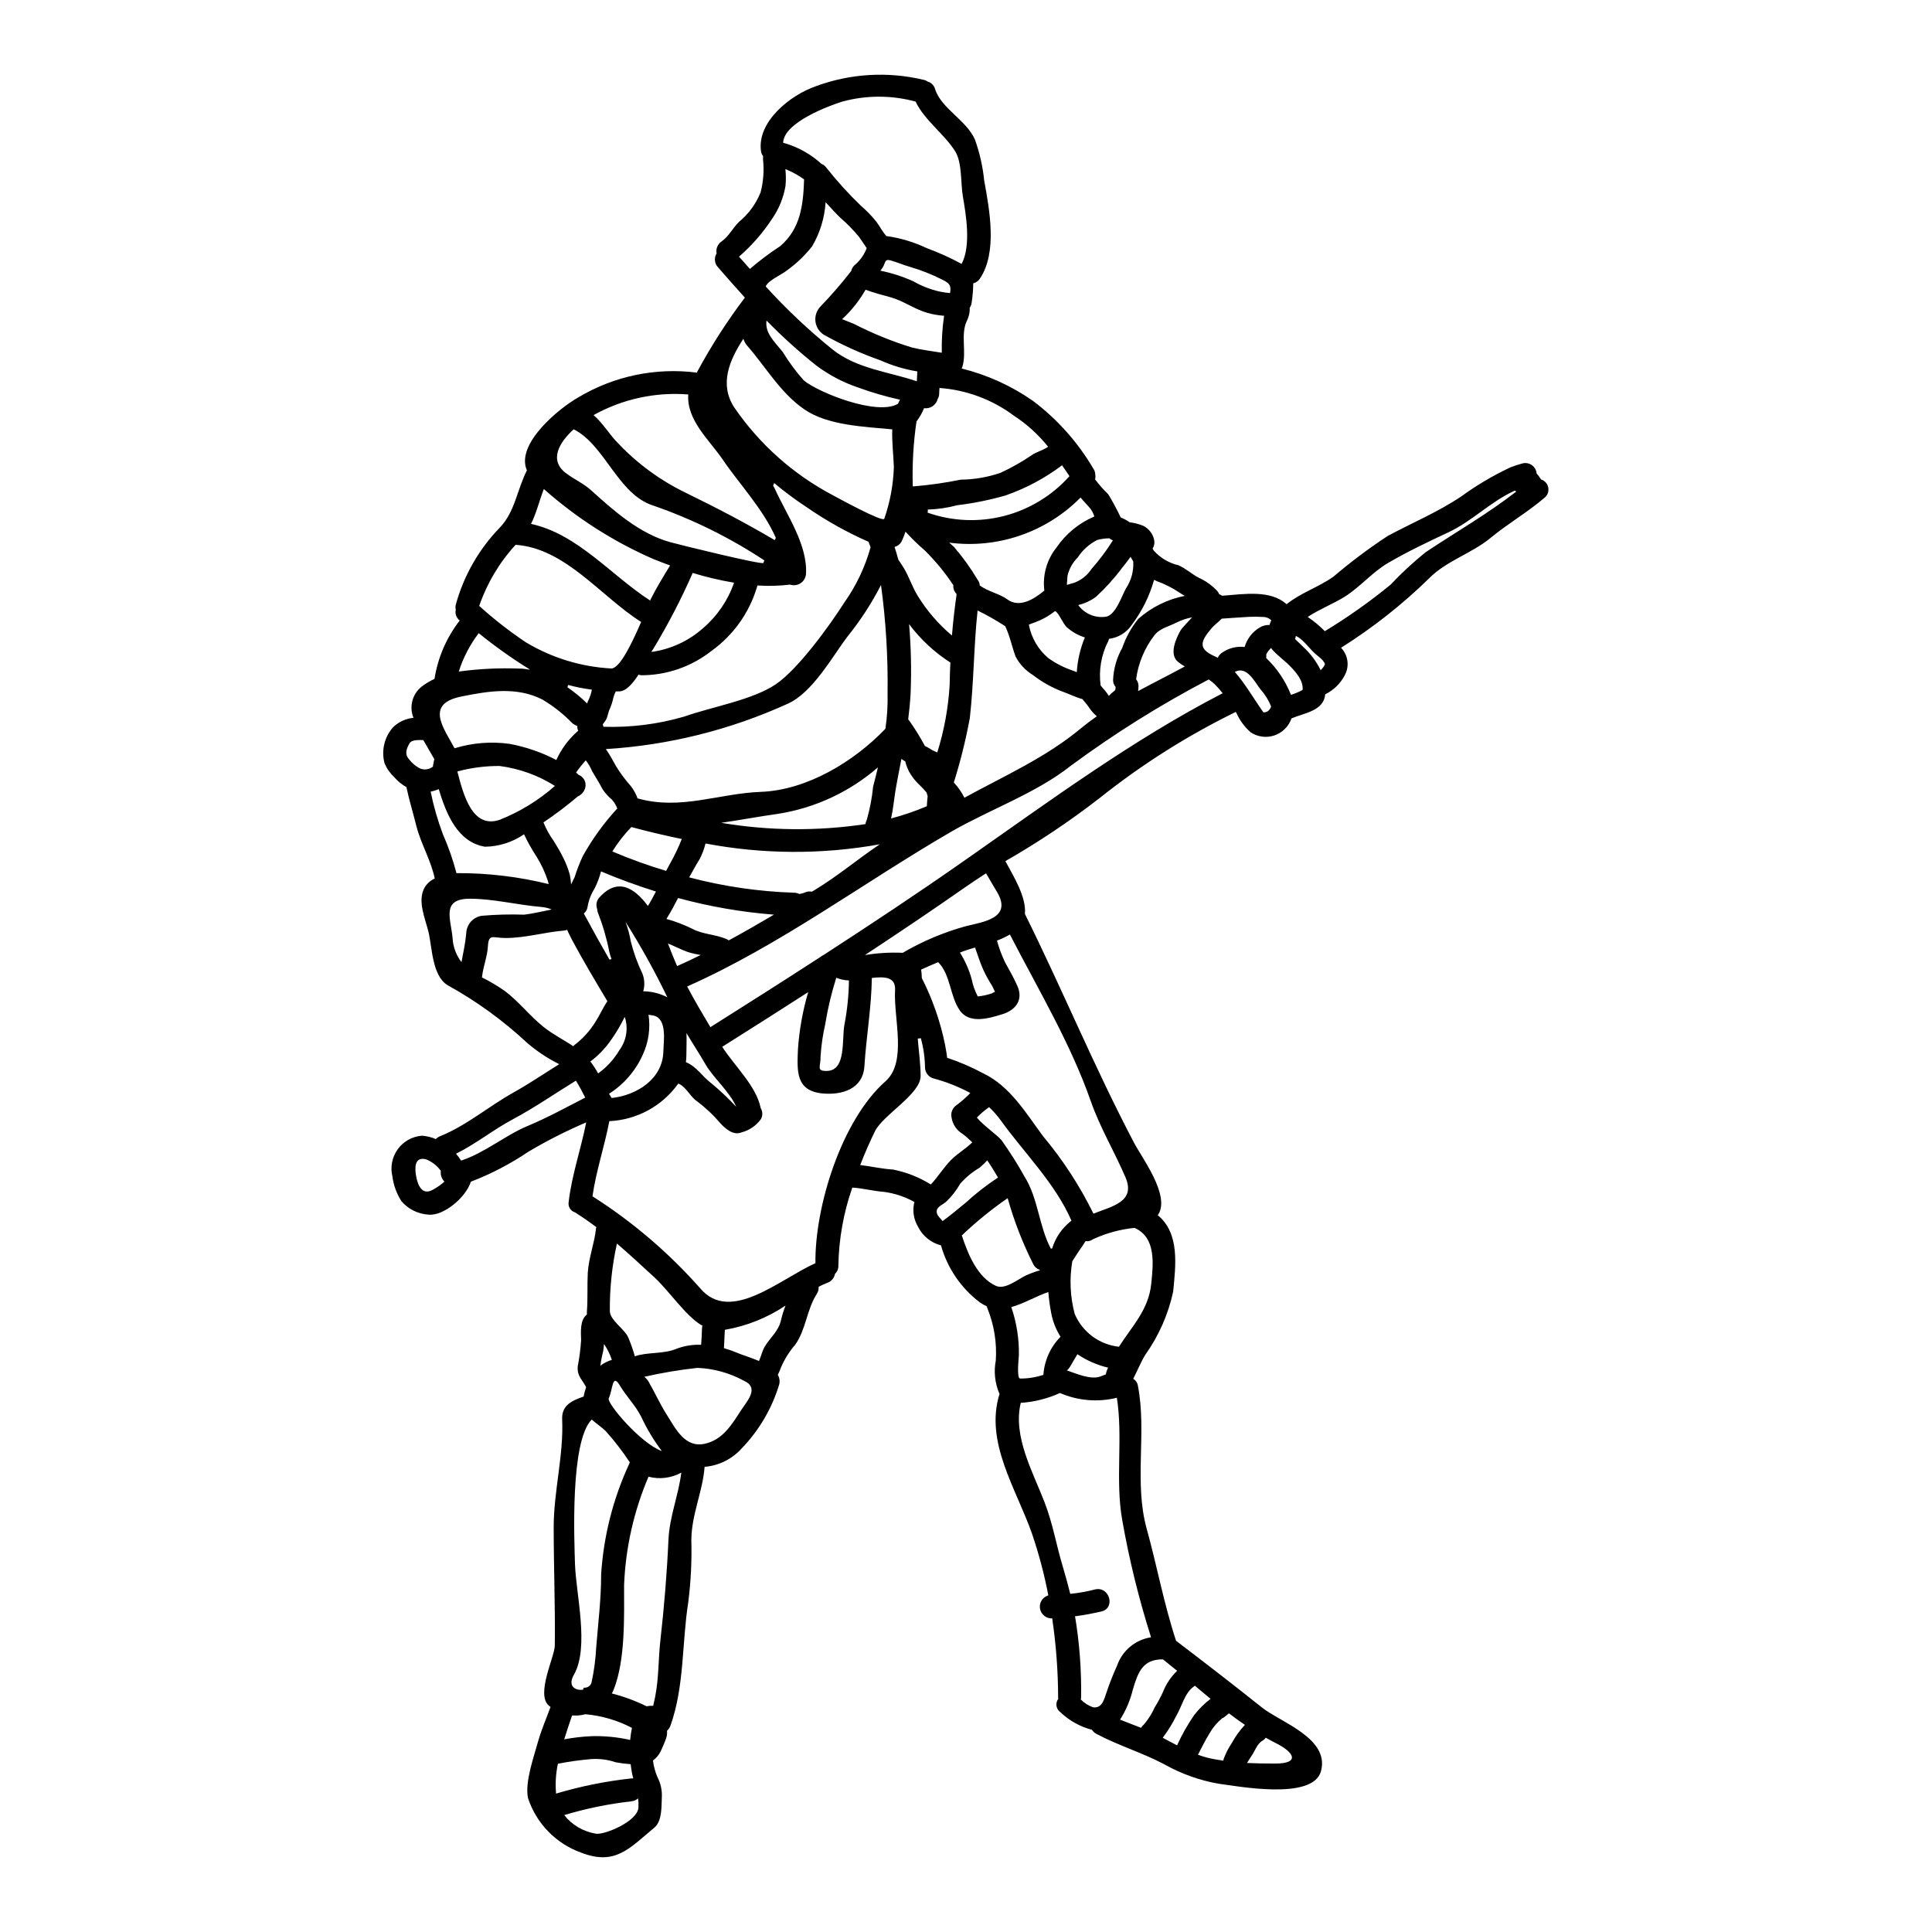 <?xml version="1.0" encoding="UTF-8"?>
<!-- Uploaded to: SVG Repo, www.svgrepo.com, Generator: SVG Repo Mixer Tools -->
<svg fill="#000000" width="800px" height="800px" version="1.1" viewBox="144 144 512 512" xmlns="http://www.w3.org/2000/svg">
 <path d="m481.97 611.36c6.656 0 5.047-3.039-0.051-5.512-0.848-0.422-1.664-0.898-2.484-1.348-0.23 0.34-0.539 0.621-0.895 0.82-1.426 0.82-1.93 2.695-2.879 4.016-0.371 0.527-0.789 1.238-1.18 1.875 2.473 0.113 4.926 0.148 7.488 0.148zm-2.426-292.99c2.871 2.742 5.113 6.074 6.574 9.77 1.07-0.336 2.106-0.766 3.09-1.293 0.266-2.754-2.297-5.336-4.121-7.086-0.371-0.371-4.199-3.488-4.199-4.07-0.527 0.488-0.973 1.062-1.316 1.695 0.027 0.328 0.02 0.656-0.027 0.984zm12.809-1.297c-1.18-1.109-2.164-2.457-3.406-3.512-0.457-0.422-0.973-0.77-1.535-1.031-0.039 0.281-0.105 0.555-0.211 0.82 0.82 0.738 1.531 1.48 2.191 2.113h0.004c1.902 1.746 3.461 3.832 4.594 6.152 0.633-0.633 1.215-1.453 1.109-1.715-0.477-1.164-1.875-2.008-2.75-2.828zm-1.797-9.574c1.637 1.102 3.16 2.367 4.543 3.773 6.082-3.691 11.898-7.805 17.402-12.309 2.898-3.078 6.004-5.953 9.293-8.609 8.031-5.359 16.453-10.168 24.062-16.109-0.16-0.078-0.32-0.129-0.449-0.207-6.297 2.824-11.332 8.133-17.539 11.02-5.465 2.562-10.773 5.07-15.977 8.109-4.144 2.406-7.34 6.297-11.414 8.898-2.981 1.891-6.859 3.391-9.922 5.434zm-206.25 13.863v-0.004c-4.676-2.902-9.168-6.094-13.441-9.559-2.332 3.059-4.121 6.5-5.285 10.168 5.305-0.723 10.66-0.984 16.004-0.789 0.906 0.008 1.812 0.105 2.699 0.293-0.008-0.039 0.016-0.094 0.016-0.121zm6.762 30.926v-0.004c-4.445-2.809-9.449-4.617-14.668-5.289-3.781-0.023-7.547 0.465-11.195 1.453 1.574 6.051 3.91 15.352 11.277 12.785 5.336-2.125 10.27-5.152 14.578-8.957zm-19.367 34.402c3.731-0.324 7.481-0.422 11.223-0.293 2.457-0.293 4.859-0.898 7.289-1.375v0.004c-0.855-0.363-1.766-0.586-2.691-0.664-6.156-0.5-12.809-2.191-18.988-2.191-7.688 0-5.047 5.359-4.598 10.379 0.113 2.332 0.938 4.57 2.363 6.418 0.477-2.535 1.031-5.043 1.266-7.656 0.078-2.34 1.82-4.289 4.137-4.621zm206.34-60.004c-1.453-1.848-3.621-6.363-6.789-4.621 2.883 3.328 4.941 7.027 7.555 10.699 0.926 0.078 1.613-0.422 2.059-1.508h-0.004c-0.656-1.684-1.613-3.231-2.82-4.57zm-13.152-15.977c-2.754 3.328-3.406 5.231 0.953 7.184 0.293 0.133 0.605 0.266 0.898 0.426h-0.004c0.234-0.555 0.629-1.023 1.133-1.352 1.734-1.223 3.863-1.758 5.973-1.504 0.621-2.152 2.035-3.992 3.957-5.148 0.793-0.484 1.711-0.727 2.641-0.688 0.102-0.434 0.262-0.852 0.477-1.242-0.59-0.57-1.379-0.891-2.199-0.887-1.238-0.078-2.484-0.086-3.723-0.023-2.402 0.129-4.805 0.316-7.207 0.473-0.945 0.965-2.109 1.785-2.902 2.762zm-0.266 292.5c-1.18 1.902-2.137 3.856-3.148 5.809 0.809 0.309 1.637 0.57 2.477 0.789 1.43 0.344 2.824 0.578 4.227 0.789 0.027-0.184 0.105-0.395 0.156-0.605l0.004-0.004c0.539-1.422 1.238-2.777 2.086-4.043 0.949-1.754 2.121-3.379 3.488-4.832-1.426-0.977-2.824-1.969-4.227-3.062-0.473 0.371-0.898 0.762-1.375 1.109-0.156 0.078-0.289 0.129-0.395 0.184v0.004c-1.316 1.082-2.434 2.391-3.293 3.863zm-8.871-4.543c-1.02 2.066-2.234 4.031-3.621 5.867 1.242 0.656 2.512 1.32 3.805 2.008v-0.004c1.262-2.793 2.773-5.473 4.516-8 1.254-1.629 2.719-3.086 4.356-4.328-1.402-1.18-2.797-2.32-4.172-3.484-0.078 0.078-0.156 0.129-0.234 0.207-2.406 1.609-3.227 5.359-4.648 7.734zm-5.785-286.35h-0.004c-2.637 3.398-4.324 7.441-4.883 11.711 0.43 0.516 0.656 1.172 0.633 1.844-0.008 0.426-0.043 0.852-0.105 1.273 4.121-2.219 8.293-4.305 12.387-6.527-0.641-0.34-1.242-0.746-1.797-1.211-2.512-2.008-0.477-6.363 0.711-8.426 0.234-0.371 1.609-1.902 3.012-3.383h0.004c-1.449 0.277-2.852 0.75-4.172 1.398-1.93 1.023-4.387 1.496-5.789 3.32zm-5.754 279.46h-0.004c-0.688 2.816-1.828 5.5-3.379 7.949 1.848 0.762 3.723 1.426 5.57 2.164h-0.004c0.188-0.336 0.438-0.633 0.742-0.871 1.164-1.359 2.129-2.879 2.852-4.516 0.852-1.367 1.609-2.785 2.273-4.25 0.824-2.066 2.086-3.93 3.695-5.469-1.266-1.031-2.508-2.035-3.773-3.039-5.352-0.02-6.578 3.336-7.977 8.035zm-2.801-297.34h-0.004c-2.066 2.785-4.394 5.363-6.945 7.711-1.406 1.051-3.012 1.797-4.723 2.191 1.648 2.289 4.418 3.484 7.211 3.117 2.668-0.266 4.305-5.512 5.441-7.527v0.004c1.406-2.113 2.086-4.625 1.926-7.16-0.234-0.395-0.477-0.82-0.711-1.211-0.746 1.086-1.566 2.09-2.199 2.879zm-7.766 177.98c-0.562 0.426-1.273 0.609-1.969 0.5-0.473 0.789-1.004 1.574-1.574 2.363-0.688 0.977-1.266 1.969-1.93 2.961v-0.004c-0.793 4.648-0.578 9.414 0.633 13.969 1.008 2.363 2.625 4.414 4.684 5.941 2.062 1.531 4.496 2.481 7.047 2.758 3.324-5.305 7.871-9.719 8.559-16.738 0.477-4.887 1.426-12.121-4.328-14.711-0.027-0.023-0.055-0.051-0.082-0.051l-0.004-0.004c-3.82 0.383-7.551 1.402-11.035 3.016zm4.066-158.54c-1.871 3.625-2.578 7.738-2.035 11.781 0.395 0.527 0.98 1.133 1.137 1.32 0.371 0.449 0.684 0.926 1.004 1.375l0.051 0.055v-0.004c0.387-0.438 0.82-0.836 1.293-1.18 0.477-0.32 0.477-0.609 0.477-1.18v-0.004c-0.438-0.5-0.676-1.152-0.66-1.82 0.121-2.977 0.945-5.879 2.406-8.473 0.965-2.809 2.41-5.422 4.269-7.734 3.496-3.098 7.75-5.203 12.332-6.102-0.469-0.242-0.918-0.516-1.348-0.82-1.895-1.285-3.945-2.32-6.102-3.09-0.234-0.105-0.449-0.211-0.688-0.344v0.004c-1.215 4.32-3.231 8.379-5.938 11.961-1.371 2.035-3.559 3.379-5.996 3.672-0.051 0.199-0.117 0.391-0.203 0.578zm-0.051 192.57c-2.906-0.688-5.664-1.895-8.137-3.562-1.109 1.738-2.363 4.41-2.879 4.25 2.43 0.82 6.441 2.664 9.086 1.609 0.555-0.211 0.977-0.395 1.32-0.5h-0.004c0.117-0.625 0.32-1.234 0.613-1.801zm-85.488-16.457c-4.848 3.25-10.328 5.441-16.082 6.426-0.055 1.637-0.184 3.25-0.238 4.859l-0.004 0.004c1.152 0.324 2.281 0.719 3.383 1.18 1.215 0.555 3.617 1.238 5.902 2.219 0.555-1.215 0.875-2.668 1.508-3.777 1.48-2.484 3.644-4.039 4.328-7.027h0.004c0.301-1.32 0.703-2.621 1.199-3.883zm-26.25-72.203c0.078 1.969-0.027 3.992-0.027 5.836-0.004 0.621-0.047 1.238-0.133 1.852 2.961 1.238 4.328 3.828 6.867 5.703 2.285 1.906 4.445 3.953 6.473 6.129-1.742-4.016-6.051-7.633-8.109-11.199-1.613-2.797-3.422-5.547-5.07-8.32zm1.648-121.95c-3.023 6.891-6.488 13.578-10.379 20.02-0.156 0.234-0.371 0.551-0.578 0.922 5.07-0.695 9.82-2.871 13.656-6.262 3.781-3.223 6.637-7.398 8.266-12.094-3.707-0.621-7.371-1.484-10.965-2.586zm-1.297 100.46c-1.66-0.582-3.461-1.531-5.277-2.269 0.316 0.738 0.578 1.426 0.789 2.008 0.527 1.348 1.082 2.664 1.664 3.988 2.086-0.926 4.172-1.902 6.231-2.934h0.004c-1.148-0.188-2.281-0.449-3.394-0.793zm-5.676-8.77h0.004c2.445 0.676 4.816 1.59 7.086 2.723 2.719 1.402 6.051 1.375 8.898 2.641 0.191 0.094 0.375 0.199 0.555 0.316 4.043-2.191 8.031-4.492 11.965-6.812-8.59-0.668-17.094-2.148-25.406-4.41-0.949 1.867-1.977 3.75-3.086 5.543zm119.37 126.9h0.004c-5.031 1.238-10.324 0.793-15.078-1.266-3.273 1.488-6.789 2.375-10.379 2.613-2.164 8.848 3.246 18.383 6.297 26.328 2.269 5.863 3.113 11.414 4.914 17.32 0.734 2.457 1.348 4.75 1.902 6.969h-0.004c2.238-0.223 4.453-0.617 6.629-1.184 3.801-0.848 5.441 4.992 1.609 5.859-2.269 0.504-4.465 0.953-6.762 1.242h-0.207v0.004c1.191 7.129 1.73 14.348 1.609 21.574-0.016 0.168-0.039 0.34-0.078 0.504 0.91 0.914 2.008 1.613 3.219 2.059 2.457 0.371 2.961-2.191 3.516-3.695 0.824-2.496 1.785-4.949 2.875-7.34 1.379-3.981 4.844-6.871 9.008-7.516-3.234-10.164-5.785-20.527-7.633-31.031-1.902-10.691 0.238-21.824-1.426-32.441zm-18.168-28.02c-3.223 1.109-6.523 3.09-9.797 3.988h0.004c1.402 4.094 2.082 8.398 2.008 12.727-0.027 0.789-0.66 6.207 0.344 6.207h-0.004c2.094 0.012 4.168-0.32 6.152-0.98 0.262-3.797 1.875-7.375 4.543-10.086-1.227-1.945-2.07-4.106-2.484-6.363-0.348-1.816-0.602-3.648-0.75-5.492zm1.766-180.45h0.004c-1.586 1.266-3.367 2.266-5.277 2.957-0.477 0.156-1.031 0.395-1.637 0.633v0.004c0.648 3.465 2.477 6.602 5.176 8.871 2.031 1.441 4.266 2.57 6.629 3.352 0.266 0.082 0.555 0.238 0.898 0.371h-0.004c0.203-3.168 0.926-6.281 2.141-9.215-1.793-0.559-3.441-1.5-4.836-2.754-0.844-0.738-2.164-3.856-2.957-4.172-0.039 0.008-0.066-0.02-0.121-0.047zm-12.527 155.57c-4.301 2.969-8.363 6.273-12.148 9.879 1.609 4.883 4.121 11.172 9.086 13.383 2.406 1.055 5.809-1.797 7.844-2.754v-0.004c1.238-0.562 2.519-1.031 3.832-1.398l-0.238-0.156-0.004-0.004c-0.613-0.238-1.133-0.672-1.477-1.238-2.875-5.66-5.184-11.594-6.894-17.707zm16.906 5.969c-4.277-9.879-12.492-17.906-18.699-26.539-0.926-1.277-1.973-2.461-3.121-3.543-1.172 0.809-2.258 1.73-3.246 2.754 1.691 2.086 5.359 4.57 6.551 6.023 2.203 3.086 4.231 6.297 6.074 9.613 3.644 5.785 3.801 13.125 6.977 19.094 0.129 0 0.234-0.023 0.344-0.023h-0.004c0.898-2.934 2.688-5.512 5.125-7.379zm-29.551-71.047c1.379 2.184 2.43 4.559 3.113 7.051 0.316 1.594 0.859 3.133 1.613 4.57 1.273-0.129 2.531-0.402 3.746-0.816 0.25-0.18 0.523-0.312 0.816-0.395-0.234-0.504-0.449-1.004-0.684-1.48-0.914-1.41-1.727-2.883-2.43-4.406-0.848-1.93-1.48-3.91-2.168-5.863-1.344 0.371-2.664 0.793-4.008 1.34zm-1.613-45.078h-0.004c1.121 1.207 2.062 2.566 2.801 4.039 10.562-5.785 21.648-10.672 30.926-18.438 1.352-1.105 2.754-2.164 4.172-3.148v0.004c-0.812-0.676-1.516-1.473-2.086-2.363-0.5-0.762-1.18-1.453-1.738-2.191-1.797-0.477-3.516-1.375-5.231-1.969h-0.004c-2.84-1.074-5.504-2.566-7.906-4.426-1.934-1.188-3.512-2.875-4.57-4.883-0.977-2.641-1.531-5.512-2.754-8.055-2.356-1.523-4.801-2.91-7.316-4.148-1.027 9.508-0.977 18.895-2.059 28.496-1.062 5.769-2.477 11.465-4.234 17.059zm1.574 60.398c-2.641-3.75-2.402-9.445-5.731-12.785-1.504 0.637-3.012 1.27-4.516 1.969v-0.004c0.113 0.746 0.176 1.492 0.184 2.246 2.832 5.57 4.898 11.496 6.152 17.617 0.371 1.926 0.504 2.957 0.555 3.512 3.316 1.102 6.531 2.488 9.613 4.144 7.055 3.41 11.172 10.352 15.742 16.559 5.285 6.301 9.789 13.219 13.418 20.602 4.992-1.969 11.25-3.148 8.5-9.617-2.957-6.891-6.691-13.043-9.191-20.148-5.359-15.352-13.996-29.738-21.445-44.211h0.004c-1.098 0.633-2.246 1.176-3.43 1.617 0.535 1.957 1.242 3.863 2.113 5.703 1.18 2.137 2.363 4.172 3.324 6.387 1.574 3.644-0.477 6.34-4.016 7.422-3.539 1.082-8.707 2.691-11.297-1.035zm-8.547-131.91c6.519 2.297 13.574 2.602 20.27 0.883 6.695-1.723 12.727-5.391 17.336-10.547-0.656-1.004-1.32-1.969-1.969-2.883v0.004c-4.555 3.43-9.617 6.129-15 8-4.203 1.199-8.496 2.066-12.836 2.59-2.527 0.68-5.125 1.059-7.738 1.133v0.609c-0.012 0.082-0.062 0.133-0.062 0.211zm40.562-4.012c-9.102 9.215-21.988 13.641-34.832 11.961l1.238 1.082v0.004c2.336 2.707 4.43 5.613 6.262 8.688 0.363 0.449 0.578 1 0.609 1.574 2.086 1.574 5.383 2.246 7.234 3.644 3.223 2.406 7.055 0.078 9.879-2.293-0.512-4.094 0.66-8.223 3.246-11.438 2.488-3.629 5.961-6.469 10.008-8.188-0.258-0.848-0.68-1.637-1.242-2.32-0.738-0.789-1.453-1.609-2.191-2.43-0.051-0.098-0.129-0.18-0.211-0.285zm-31.926 181.88c-1.012 1.801-2.293 3.43-3.805 4.836-1.004 0.82-2.484 1.297-2.406 2.613 0.055 1.004 1.004 1.691 1.574 2.434l0.004-0.004c0.035-0.043 0.082-0.078 0.133-0.105 2.031-1.508 3.961-3.09 5.902-4.703 2.695-2.473 5.582-4.723 8.637-6.731-0.926-1.574-1.852-3.117-2.856-4.57h0.004c-0.625 0.711-1.305 1.367-2.031 1.969-1.941 1.133-3.684 2.57-5.156 4.262zm-69.641 48.781c-4.727 0.516-9.418 1.305-14.051 2.359 0.449 0.363 0.836 0.801 1.137 1.293 1.664 2.906 3.035 5.973 4.832 8.797 2.363 3.695 4.777 8.82 10.059 7.656 4.754-1.055 7.133-5.043 9.59-8.844 1.574-2.434 5.043-5.996 0.684-7.894l0.004-0.004c-3.773-2.047-7.965-3.199-12.254-3.363zm-7.949-98.215h-0.004c-3.309-6.871-7.012-13.547-11.09-19.992 0.633 1.676 1.102 3.41 1.402 5.176 0.73 2.93 1.758 5.777 3.062 8.5 0.605 1.504 0.691 3.168 0.238 4.727 2.227 0.02 4.414 0.566 6.387 1.59zm-4.992 4.621c0.539 3.57 0.027 7.227-1.48 10.512-1.891 4.289-5.016 7.922-8.977 10.43 0.211 0.371 0.449 0.762 0.688 1.133 6.652-0.711 13.57-5.043 13.707-12.41 0.051-2.562 1.082-8.609-2.613-9.445-0.453-0.086-0.875-0.148-1.324-0.219zm-3.617 90.527c3.301-1.18 7.582-0.551 10.957-1.969 2.106-0.809 4.352-1.18 6.606-1.082 0.105-1.508 0.207-3.012 0.234-4.516 0.012-0.199 0.059-0.395 0.133-0.582-0.098-0.023-0.195-0.059-0.289-0.105-4.199-2.484-8.609-9.137-12.492-12.703-3.324-3.062-6.551-6.051-9.902-8.926-1.309 5.914-1.938 11.957-1.875 18.012 0.156 2.402 3.938 4.672 4.883 6.891 0.684 1.625 1.266 3.285 1.746 4.981zm1.715 16.086c-1.574-3.148-3.91-5.359-5.625-8.242-2.141-3.644-1.902 1.004-3.012 3.301-0.582 1.238 8.449 11.961 14.074 13.969h0.004c-2.129-2.809-3.953-5.832-5.441-9.027zm-7.816 73.258c3.18 0.816 6.269 1.957 9.219 3.402 0.57-0.121 1.16-0.164 1.742-0.129 0.156-0.789 0.344-1.531 0.5-2.297 1.031-5.176 0.82-9.875 1.402-15.027 1.004-8.922 1.738-17.664 2.137-26.648 0.293-6.231 2.668-11.828 3.41-17.82-2.656 1.453-5.762 1.84-8.691 1.082-3.883 9.094-6.078 18.82-6.473 28.703 0 8.293 0.371 19.883-2.754 27.703-0.133 0.355-0.297 0.703-0.492 1.031zm5.332 9.125c-3.832-2.004-8.023-3.231-12.332-3.617-1.152 0.309-2.352 0.414-3.539 0.32-0.688 2.008-1.402 4.144-2.086 6.336 2.406-0.453 4.84-0.738 7.289-0.844 3.426-0.09 6.848 0.246 10.191 1.004 0.098-1.074 0.258-2.141 0.477-3.199zm-5.902-181.8v0.004c-1.438 1.977-3.16 3.731-5.117 5.203 0.762 0.996 1.449 2.051 2.059 3.148 2.285-1.637 4.203-3.734 5.625-6.156 1.883-2.535 2.414-5.824 1.43-8.82-0.348 0.609-0.633 1.27-0.98 1.852v-0.004c-0.895 1.664-1.906 3.262-3.027 4.785zm20.82-171.57c-8.719-0.691-17.449 1.211-25.09 5.469 2.512 2.164 4.277 5.281 6.633 7.606h-0.004c5.102 5.352 11.121 9.742 17.773 12.965 8.32 4.07 15.875 8 23.617 12.57v-0.051c0.086-0.18 0.184-0.355 0.289-0.527-3.297-7.609-9.98-14.684-13.996-20.652-3.711-5.438-9.668-10.535-9.223-17.379zm-15.473 283.02c-1.945-2.949-4.106-5.746-6.465-8.375-1.031-0.977-2.434-1.93-3.644-2.984-5.785 5.809-4.598 32.273-4.438 38.18 0.234 8 3.883 22.184-0.293 29.473-1.742 3.062 0.449 4.223 2.402 3.938 0.078 0 0.16-0.531 0.266-0.531h0.094c0.977 0.062 1.836-0.641 1.969-1.609 0.629-2.949 1.027-5.941 1.18-8.953 0.527-6.606 1.32-12.863 1.32-19.492l-0.004 0.004c0.648-10.102 3.156-19.992 7.398-29.184 0.051-0.16 0.125-0.316 0.215-0.465zm0.395-168.38c-1.91 1.969-3.602 4.141-5.043 6.473 4.656 1.977 9.418 3.695 14.266 5.148 0.371-0.711 0.738-1.426 1.133-2.113 1.145-2.043 2.148-4.16 3.012-6.34-4.543-0.922-9.035-2.004-13.363-3.168zm-0.027 258.2c-6.023 0.676-11.969 1.898-17.77 3.644 2.074 2.617 5.047 4.367 8.344 4.914 2.035 0.477 11.172-3.168 11.332-6.969v-0.004c0.043-0.789 0.008-1.578-0.109-2.359-0.504 0.438-1.129 0.707-1.793 0.77zm-19.914-2.059c6.504-1.938 13.168-3.281 19.914-4.016 0.176-0.012 0.355-0.012 0.531 0-0.082-0.395-0.211-0.789-0.293-1.211-0.184-0.875-0.293-1.719-0.395-2.562h0.004c-1.332-0.09-2.652-0.258-3.961-0.504-2.047-0.691-4.207-0.984-6.363-0.859-3.008 0.254-5.996 0.668-8.957 1.242-0.562 2.594-0.727 5.262-0.492 7.906zm7.871-273.83h0.004c-0.938 1.023-1.801 2.109-2.59 3.246 0.238 0.184 0.449 0.395 0.66 0.582v0.004c0.75 0.289 1.348 0.875 1.652 1.621 0.305 0.742 0.289 1.582-0.043 2.312-0.352 0.816-1.004 1.469-1.824 1.824-2.894 2.457-5.926 4.75-9.082 6.867 0.711 1.762 1.637 3.426 2.754 4.965 0.898 1.48 1.766 2.906 2.508 4.438v-0.004c0.734 1.453 1.32 2.973 1.742 4.543 0.16 0.828 0.266 1.668 0.32 2.512 0.289-0.609 0.578-1.242 0.922-1.902 0.605-1.91 1.328-3.781 2.168-5.602 2.512-4.508 5.543-8.711 9.031-12.516 0.047-0.027 0.094-0.062 0.133-0.105-0.328-0.867-0.812-1.668-1.43-2.363-0.953-0.793-1.789-1.723-2.481-2.754-0.848-1.637-1.824-3.191-2.754-4.75-0.441-1.043-1.012-2.023-1.699-2.922zm0.789-16.109c0.379-0.836 0.652-1.711 0.82-2.613-2.125-0.27-4.231-0.684-6.297-1.246-0.051 0.156-0.105 0.32-0.156 0.504h-0.004c-0.027 0.02-0.043 0.047-0.051 0.082 1.871 1.293 3.629 2.738 5.254 4.328 0.102-0.367 0.242-0.723 0.422-1.059zm1.48 50.176c-0.93 1.488-1.551 3.152-1.824 4.887-0.102 0.648-0.449 1.234-0.973 1.637 0.102 0.215 0.215 0.426 0.34 0.633 2.113 3.938 4.277 7.793 6.473 11.617 0.184-0.051 0.344-0.129 0.527-0.184-0.25-0.617-0.441-1.25-0.582-1.902-0.707-3.578-1.73-7.086-3.062-10.48-0.102-0.281-0.152-0.574-0.16-0.875-0.398-1.051-0.164-2.238 0.609-3.062 4.832-5.387 9.348-2.484 12.836 2.269 0.762-1.215 1.453-2.508 2.137-3.828-5.016-1.574-9.875-3.352-14.562-5.332h-0.004c-0.406 1.602-0.992 3.148-1.746 4.617zm-5.301 41.406c2.234-1.691 4.133-3.789 5.602-6.18 1.105-1.691 1.969-3.727 3.148-5.445-3.219-5.383-6.391-10.695-9.375-16.266-0.5-0.949-0.926-1.848-1.297-2.664-0.262 0.113-0.535 0.184-0.82 0.207-5.254 0.426-10.141 1.969-15.527 1.969-3.406 0-4.438-1.266-4.648 2.246-0.156 2.719-1.238 5.254-1.531 7.922v0.004c-0.027 0.086-0.043 0.176-0.051 0.262 2.102 1.047 4.121 2.246 6.047 3.59 3.801 2.856 6.606 6.606 10.273 9.531 2.512 2.008 5.309 3.383 7.871 5.117v0.004c0.098-0.105 0.199-0.203 0.309-0.297zm-17.168-79.832c4.32 0.805 8.492 2.246 12.387 4.277 1.297-2.859 3.172-5.414 5.512-7.504 0.102-0.07 0.199-0.148 0.293-0.234-0.191-0.395-0.273-0.832-0.238-1.266-0.496-0.184-0.961-0.453-1.371-0.789-2.34-2.422-4.996-4.519-7.898-6.231-6.84-3.488-14.367-2.242-21.5-0.789-9.691 1.969-4.648 8.344-1.766 13.707 4.719-1.449 9.695-1.852 14.582-1.172zm10.168 36.387c-0.746-2.289-1.766-4.477-3.035-6.523-1.242-1.883-2.344-3.856-3.301-5.902-3.047 2.102-6.652 3.25-10.352 3.301-7.211-1.18-10.273-8.637-12.254-15.27v0.004c-0.688 0.301-1.402 0.523-2.141 0.66 0.773 3.852 1.859 7.633 3.246 11.305 1.469 3.336 2.668 6.777 3.594 10.301 8.23-0.047 16.438 0.93 24.43 2.906-0.082-0.25-0.109-0.516-0.188-0.781zm-5.465 64.914c5.309-2.215 10.301-4.965 15.352-7.555-0.789-1.531-1.637-3.148-2.481-4.488-5.512 3.383-10.828 7.086-16.586 10.168-5.281 2.797-9.84 6.551-15.184 9.191h-0.004c0.496 0.57 0.945 1.18 1.348 1.82 6.176-1.984 11.742-6.711 17.555-9.137zm0.98-159.59c12.359 2.691 21.125 13.547 31.559 20.305 0.078-0.156 0.129-0.316 0.18-0.395 1.535-3.039 3.328-5.973 5.117-8.902-1.531-0.551-3.035-1.133-4.488-1.715-10.57-4.617-20.352-10.875-28.973-18.539-1.18 3.012-1.945 6.34-3.398 9.246zm-1.375 31.375c6.871 4.129 14.652 6.512 22.66 6.941 2.269 0 5.57-6.918 7.894-12.332-10.672-6.734-20.047-19.543-33.273-20.441v0.004c-4.293 4.676-7.574 10.188-9.641 16.188 3.883 3.508 8.012 6.727 12.359 9.641zm10.668-44.793c2.035 1.531 4.676 2.754 6.551 4.438 6.141 5.543 12.832 11.516 20.992 13.809 2.617 0.738 24.641 6.129 24.746 5.512 0.062-0.23 0.152-0.453 0.262-0.66-9.184-6.066-19.094-10.953-29.496-14.555-9.324-2.957-12.73-16.027-21.051-20.199-3.828 3.496-6.629 8.195-2.008 11.656zm79.176 127.69c3.312-0.555 6.676-0.758 10.031-0.605 5.242-3.07 10.863-5.441 16.719-7.055 4.676-1.16 12.281-2.113 8.371-8.898-0.949-1.664-2.031-3.383-3.012-5.117-1.875 1.215-3.746 2.457-5.57 3.723-8.793 6.148-17.641 12.09-26.539 17.953zm23.449-98.031c-2.207-3.336-4.758-6.434-7.609-9.242-1.789-1.539-3.484-3.188-5.066-4.938-0.305 0.898-0.656 1.781-1.055 2.641-0.402 0.699-1.07 1.203-1.852 1.398 0.371 1.086 0.688 2.246 1.004 3.383 0.422 0.66 0.926 1.324 1.504 2.297 1.375 2.32 2.191 4.965 3.621 7.262 2.438 3.981 5.504 7.539 9.082 10.535 0.293-3.617 0.711-7.234 1.238-10.957-0.105-0.156-0.266-0.32-0.371-0.477h0.004c-0.398-0.547-0.578-1.227-0.5-1.902zm-9.773-43.363c-0.828 5.691-1.156 11.445-0.977 17.195 4.277-0.344 8.527-0.941 12.73-1.797 3.566-0.039 7.106-0.648 10.484-1.797 2.898-1.332 5.68-2.906 8.316-4.699 0.953-0.738 3.223-1.375 4.328-2.219l0.004-0.004c-2.543-3.191-5.582-5.957-9.004-8.188-5.746-4.309-12.613-6.875-19.781-7.391-0.027 0.477-0.078 0.977-0.078 1.453 0.004 0.512-0.129 1.016-0.395 1.453-0.406 1.617-1.961 2.676-3.617 2.457-0.512 1.262-1.191 2.449-2.012 3.535zm8.977 63.859h0.004c-4.227-2.707-7.93-6.152-10.934-10.172 0.52 6.133 0.652 12.289 0.395 18.438-0.129 2.293-0.344 4.543-0.633 6.785 0.055 0.078 0.133 0.156 0.211 0.266 1.516 2.117 2.891 4.332 4.121 6.625 0.023 0.055 0.023 0.105 0.051 0.156 0.926 0.395 1.77 1.059 2.668 1.453 0.207 0.105 0.422 0.16 0.656 0.27h0.004c1.816-5.805 2.918-11.809 3.273-17.883 0.027-2.027 0.105-4.012 0.188-5.938zm-12.965 25.535c-0.555 2.957-1.18 5.938-1.664 8.949-0.344 2.191-0.555 4.57-1.082 6.84v0.004c3.234-0.852 6.406-1.938 9.484-3.246 0.051-0.898 0.105-1.77 0.211-2.668-0.113-0.32-0.211-0.648-0.293-0.977-0.574-0.695-1.191-1.352-1.848-1.969-1.098-1.02-2.027-2.207-2.758-3.516-0.457-0.871-0.805-1.797-1.031-2.754-0.234-0.133-0.477-0.266-0.711-0.426-0.109-0.07-0.211-0.148-0.309-0.238zm-2.219 108.83c3.551 0.703 6.941 2.047 10.012 3.961 1.969-2.086 3.41-4.57 5.469-6.602 1.77-1.742 3.801-2.856 5.512-4.57h-0.004c-0.801-0.809-1.656-1.559-2.562-2.242-1.551-0.918-2.613-2.477-2.906-4.25-0.328-1.328 0.238-2.719 1.402-3.438 1.273-0.949 2.465-2.004 3.562-3.148-3.098-1.656-6.375-2.953-9.77-3.859-1.316-0.371-2.231-1.562-2.246-2.93-0.035-2.617-0.41-5.215-1.109-7.734-0.266 0.059-0.543 0.094-0.816 0.102 0.266 3.328 0.762 6.656 0.762 9.93 0 4.805-9.98 10.301-12.094 14.629-1.32 2.695-2.664 5.731-3.91 8.953 2.918 0.352 5.691 1.016 8.699 1.199zm-1.453-126.1c0.141-9.633-0.441-19.266-1.738-28.812-2.457 4.793-5.394 9.324-8.77 13.52-4.066 5.305-9.32 15.051-16.031 17.984-15.172 6.898-31.48 10.961-48.117 11.984 1.059 1.48 1.906 3.148 2.754 4.621 1.137 1.836 2.426 3.566 3.859 5.176 0.77 0.988 1.379 2.094 1.793 3.277 0.047-0.004 0.094 0.004 0.133 0.027 11.379 3.148 21.363-1.348 32.535-1.766 12.176-0.449 24.641-7.977 33.012-16.719v-0.004c0.453-3.074 0.645-6.184 0.57-9.289zm-8.949-98.031c4.953 2.555 10.125 4.66 15.449 6.297 2.586 0.633 5.254 0.926 7.871 1.375-0.074-3.277 0.133-6.555 0.609-9.797-1.52-0.109-3.023-0.375-4.488-0.785-3.512-1.031-6.297-3.195-9.797-4.148-2.328-0.633-4.383-1.18-6.523-1.969-1.633 2.848-3.68 5.441-6.078 7.688-0.062 0.043-0.133 0.078-0.207 0.102 0.078 0.027 0.156 0.055 0.266 0.082 0.941 0.418 1.93 0.73 2.898 1.156zm7.051-14.074c3.031 0.609 5.984 1.566 8.797 2.848 2.141 1.227 4.457 2.129 6.863 2.672 0.926 0.191 1.859 0.332 2.797 0.418 0.266-1.715 0.16-2.457-1.848-3.461l0.004 0.004c-2.859-1.461-5.848-2.644-8.926-3.543-1.715-0.477-3.383-1.242-5.098-1.691-1.531-0.422-1.266 0.848-1.969 1.875-0.195 0.297-0.41 0.586-0.621 0.879zm-12.652 59.477c1.215 0.656 13.34 7.312 13.68 6.258h0.004c1.531-4.414 2.387-9.035 2.535-13.707-0.129-3.484-0.555-6.812-0.422-9.98-7.504-0.711-17.035-1.027-23.242-5.254-6.441-4.41-10.168-11.172-15.266-16.98v-0.004c-0.426-0.523-0.75-1.125-0.949-1.77-3.805 5.809-6.391 12.121-2.406 18.223h0.004c6.676 9.738 15.621 17.707 26.062 23.215zm-1.715-86.832c2.852 3.602 5.938 7.004 9.246 10.191 1.508 1.285 2.887 2.719 4.117 4.277 0.875 1.215 1.574 2.562 2.562 3.699 3.746 0.52 7.387 1.617 10.801 3.246 3.152 1.156 6.215 2.539 9.164 4.144 2.586-4.883 1.133-13.18 0.316-17.984-0.582-3.383-0.156-8.848-2.008-11.832-2.906-4.648-8.133-8.211-10.508-13.207v0.004c-6.356-1.727-13.059-1.727-19.414 0-3.406 1.059-15.527 5.512-15.684 10.91 3.785 1.039 7.269 2.961 10.168 5.609 0.496 0.184 0.926 0.512 1.238 0.938zm13.707 158.98c-7.523 6.535-16.742 10.809-26.594 12.332-4.914 0.688-9.93 1.637-14.957 2.363v-0.004c12.648 2.133 25.555 2.246 38.242 0.344 0.051-0.379 0.168-0.742 0.344-1.082 0.836-2.891 1.402-5.856 1.691-8.848 0.43-1.68 0.879-3.363 1.273-5.106zm19.406 17.059c-23.223 13.469-45.238 30.027-69.957 41.012 1.93 3.672 4.043 7.238 6.156 10.777 9.746-6.152 19.465-12.309 29.102-18.566 0.254-0.215 0.535-0.395 0.84-0.527 12.625-8.188 25.191-16.508 37.582-25.191 21.891-15.32 44.34-31.883 68.242-44.211v0.004c-0.652-0.824-1.348-1.613-2.086-2.363-0.5-0.477-1.039-0.91-1.613-1.293-12.75 6.672-24.973 14.32-36.551 22.871-9.156 7.269-21.566 11.625-31.715 17.488zm-21.859-76.824c-5.816-2.555-11.371-5.668-16.586-9.293-2.941-1.926-5.766-4.031-8.453-6.297-0.062 0.242-0.16 0.473-0.289 0.684 0.184 0.297 0.355 0.609 0.504 0.926 3.09 6.812 8.715 14.793 8.211 22.555-0.09 0.973-0.617 1.855-1.434 2.391-0.82 0.539-1.84 0.672-2.769 0.363-2.871 0.344-5.769 0.422-8.656 0.234-0.055 0.133-0.078 0.293-0.133 0.449h-0.004c-2.039 6.816-6.285 12.758-12.066 16.902-5.301 4.172-11.848 6.441-18.594 6.441-0.246-0.02-0.488-0.082-0.711-0.184-1.574 2.434-3.324 4.465-5.227 4.465h-0.82c-0.25 0.504-0.457 1.031-0.609 1.574-0.207 0.992-0.508 1.965-0.898 2.902-0.605 1.137-0.555 2.406-1.348 3.461-0.184 0.238-0.395 0.504-0.582 0.766v0.004c0.082 0.211 0.137 0.434 0.164 0.66 7.234 0.238 14.461-0.672 21.414-2.695 7.367-2.613 18.105-4.383 24.297-8.582 5.969-4.043 14.395-15.77 18.141-21.648 3.141-4.441 5.492-9.391 6.949-14.629-0.105-0.289-0.211-0.633-0.344-0.926-0.074-0.168-0.129-0.344-0.156-0.523zm0.844 115.57c-0.105 7.816-1.477 15.582-1.969 23.348-0.371 6.098-5.902 7.734-11.09 7.262-7.133-0.688-6.762-5.902-6.523-11.703h-0.004c0.355-5.137 1.266-10.219 2.723-15.156-7.551 4.863-15.148 9.695-22.789 14.5 3.297 5.117 9.027 10.402 10.191 16.211 0.027 0.027 0 0.027 0.027 0.055l-0.004 0.004c0.543 0.91 0.543 2.043 0 2.953-1.258 1.707-3.062 2.93-5.117 3.461-2.164 0.898-4.301-1.031-5.598-2.43h0.004c-1.883-2.211-4.012-4.207-6.344-5.941-1.688-1.18-2.797-3.801-4.805-4.57-4.234 5.953-10.977 9.625-18.273 9.957-1.266 6.656-3.512 13.207-4.465 19.914 10.637 6.766 20.27 15 28.609 24.453 7.973 9.297 20.836-2.363 30.477-6.734-0.184-15.027 6.918-37.895 18.562-48.195 5.785-5.117 2.141-16.559 2.539-24.137 0.211-3.539-2.746-3.644-6.156-3.25zm-14.562 83.691c-2.695 4.144-2.883 9.504-5.758 13.52h-0.004c-1.547 1.797-2.812 3.816-3.75 5.996-0.234 0.672-0.52 1.332-0.848 1.965 0.457 0.773 0.59 1.695 0.371 2.562-1.922 6.363-5.336 12.18-9.953 16.957-2.531 2.816-6.043 4.562-9.816 4.871-0.504 6.606-3.461 12.625-3.516 19.355 0.152 5.531-0.121 11.07-0.82 16.559-1.715 10.961-0.977 22.105-4.699 32.641-0.195 0.531-0.512 1.012-0.926 1.402 0.062 0.664-0.02 1.336-0.234 1.969-0.395 1.137-0.898 2.273-1.402 3.383v-0.004c-0.477 1-1.191 1.863-2.086 2.512 0.184 1.5 0.574 2.965 1.16 4.359 0.891 1.691 1.301 3.598 1.184 5.508-0.105 2.297 0.105 6.18-1.969 7.922-6.734 5.602-10.406 10.145-19.492 6.606-6.633-2.402-11.789-7.719-13.996-14.422-0.898-4.25 1.574-10.984 2.668-15.027 0.898-3.148 2.191-6.098 3.301-9.137-0.133-0.105-0.293-0.211-0.449-0.344-3.516-3.012 1.574-12.988 1.574-15.926 0.133-10.457-0.293-20.887-0.293-31.348 0-9.562 2.668-19.094 2.246-28.574-0.184-3.828 2.719-5.019 5.676-6.051l0.004 0.008c0.16-0.844 0.383-1.672 0.664-2.481-0.953-2.008-2.43-2.883-2.219-5.512h-0.004c0.445-2.293 0.746-4.613 0.902-6.941-0.055-2.09-0.371-5.387 1.531-6.816v-0.004c-0.012-0.254-0.012-0.508 0-0.762 0.266-3.461 0.051-6.891 0.234-10.328 0.266-4.066 1.77-7.762 2.191-11.777 0.027-0.105 0.051-0.211 0.078-0.293-1.824-1.375-3.695-2.664-5.652-3.91l0.004 0.004c-1.176-0.359-1.902-1.543-1.688-2.754 0.82-7.156 3.273-14.074 4.648-21.102-5.258 2.25-10.359 4.836-15.281 7.75-4.777 3.231-9.906 5.906-15.289 7.973-1.238 4.043-7.156 9.168-11.277 8.719-2.738-0.176-5.289-1.441-7.086-3.516-1.297-2-2.125-4.262-2.43-6.625-0.602-2.5-0.074-5.137 1.441-7.211 1.516-2.078 3.867-3.379 6.434-3.562 1.254 0.098 2.484 0.398 3.644 0.895 0.332-0.34 0.734-0.609 1.18-0.785 6.894-2.754 12.891-7.945 19.414-11.562 4.144-2.328 8.082-4.996 12.094-7.504-3.023-1.512-5.852-3.383-8.422-5.574-6.398-5.977-13.512-11.141-21.18-15.371-4.07-2.508-4.07-10.008-5.019-14.02-0.82-3.488-3.09-8.371-1.004-11.91 0.629-1.02 1.547-1.832 2.641-2.324-0.969-4.766-3.637-9.141-4.84-13.82-0.871-3.512-1.926-6.891-2.664-10.402-1.191-0.664-2.258-1.531-3.152-2.562-1.133-1.051-2.035-2.328-2.641-3.75-0.898-3.344-0.066-6.914 2.223-9.512 1.461-1.453 3.387-2.348 5.438-2.535-1.176-2.898-0.332-6.223 2.086-8.211 1.082-0.832 2.25-1.539 3.488-2.113 0.883-5.641 3.188-10.965 6.691-15.477-0.883-0.648-1.297-1.758-1.055-2.824-0.094-0.445-0.094-0.902 0-1.348 2.106-7.688 6.121-14.719 11.672-20.438 4.039-4.199 4.644-10.273 7.184-15.156-3.117-7.055 8.715-16.613 13.625-19.359l0.004-0.004c9.449-5.652 20.531-7.961 31.453-6.551 0.02-0.098 0.047-0.191 0.078-0.285 3.695-6.844 7.906-13.395 12.602-19.594-2.363-2.613-4.723-5.281-7.156-8.082-0.91-0.992-1.051-2.469-0.34-3.617-0.238-1.207 0.258-2.441 1.266-3.148 2.086-1.477 2.934-3.543 4.723-5.277 2.519-2.078 4.473-4.758 5.676-7.793 0.742-2.852 0.957-5.816 0.633-8.742 0-0.266 0-0.555 0.027-0.844h0.004c-0.305-0.371-0.496-0.82-0.559-1.293-1.109-7.844 7.766-14.922 14.656-17.27l0.004-0.004c9.086-3.328 18.949-3.906 28.363-1.664 0.41 0.07 0.797 0.234 1.137 0.477 0.957 0.266 1.703 1.012 1.969 1.969 1.637 5.231 8.344 8.238 10.594 13.469h-0.004c1.242 3.488 2.059 7.113 2.43 10.801 1.402 7.738 3.543 18.965-1.109 25.934-0.402 0.652-1.047 1.121-1.797 1.293-0.016 1.707-0.156 3.414-0.418 5.098-0.055 0.492-0.227 0.965-0.504 1.375 0.039 1.207-0.223 2.406-0.77 3.484-1.738 3.594 0 8.32-1.18 12.121-0.047 0.172-0.109 0.34-0.188 0.5 6.789 1.684 13.207 4.602 18.938 8.613 6.445 4.867 11.867 10.957 15.953 17.93 0.324 0.445 0.496 0.98 0.5 1.531 0.102 0.43 0.082 0.875-0.051 1.293 1.051 1.406 2.215 2.723 3.484 3.938 1.219 1.996 2.328 4.062 3.328 6.18 0.836 0.324 1.629 0.75 2.363 1.266 1.23 0.156 2.438 0.465 3.59 0.926 1.484 0.746 2.555 2.125 2.902 3.75 0.172 0.793 0.02 1.621-0.422 2.301 0.105 0.184 0.184 0.344 0.316 0.527 1.723 1.934 4.004 3.289 6.527 3.879 1.969 0.848 3.434 2.269 5.305 3.273 1.883 0.84 3.578 2.043 4.992 3.543 0.227 0.258 0.402 0.555 0.527 0.875 0.277 0.098 0.539 0.23 0.785 0.395 6.047-0.477 12.836-1.574 17.059 2.242 3.723-3.008 8.449-4.488 12.438-7.312 4.559-3.891 9.355-7.488 14.367-10.777 6.606-3.543 13.234-6.297 19.465-10.457 3.973-2.898 8.207-5.418 12.648-7.527 0.234-0.133 0.48-0.242 0.742-0.312 0.93-0.367 1.883-0.676 2.852-0.926 0.855-0.223 1.766-0.059 2.488 0.449 0.723 0.508 1.184 1.312 1.258 2.191 0.434 0.504 0.828 1.043 1.184 1.609 0.965 0.305 1.691 1.105 1.898 2.098 0.211 0.992-0.133 2.019-0.895 2.684-4.594 3.938-9.719 6.863-14.367 10.695-4.965 4.121-11.832 6.129-16.348 10.773-7.094 6.922-14.902 13.078-23.293 18.355 1.91 1.988 2.289 4.996 0.926 7.394-1.145 2.141-2.938 3.871-5.117 4.938-0.395 4.41-5.469 4.914-8.949 6.391v0.004c-0.727 2.117-2.391 3.781-4.512 4.5-2.121 0.719-4.457 0.41-6.316-0.832-1.617-1.426-2.906-3.184-3.781-5.148l-0.156-0.234v-0.004c-12.777 6.25-24.84 13.875-35.969 22.734-7.957 6.184-16.34 11.797-25.086 16.801 2.137 3.961 5.625 9.562 5.176 13.996 9.926 19.992 18.539 40.906 28.891 60.578 2.164 4.148 9.531 13.816 6.523 18.965h-0.004c-0.059 0.105-0.129 0.203-0.211 0.289 5.902 4.832 4.754 13.309 4.094 20.254v0.004c-1.301 6.023-3.816 11.723-7.391 16.742-1.082 1.715-2.062 4.172-3.195 6.363h-0.004c0.668 0.391 1.125 1.062 1.242 1.824 2.406 12.387-1.082 25.586 2.328 37.895 2.754 9.957 4.543 19.859 7.789 29.711 7.606 5.785 15.211 11.648 22.684 17.617 4.914 3.961 18.105 8.184 15.715 16.953-2.168 7.816-22.238 3.91-27.016 3.324h-0.004c-5.113-0.883-10.043-2.644-14.562-5.199-5.859-3.09-12.203-4.969-17.984-8.059-0.461-0.25-0.852-0.613-1.137-1.055-3.152-0.824-6.043-2.441-8.395-4.699-0.539-0.395-0.898-0.988-0.992-1.648-0.094-0.664 0.082-1.336 0.488-1.863-0.027-0.098-0.047-0.195-0.051-0.293-0.02-7.035-0.543-14.059-1.574-21.02-1.402 0.07-2.68-0.805-3.117-2.137-0.438-1.336 0.07-2.797 1.242-3.57 0.273-0.152 0.555-0.281 0.848-0.395-1.055-5.523-2.496-10.969-4.305-16.293-4.144-11.883-12.648-24.324-8.609-37.133l-0.078-0.078c-1.168-2.758-1.492-5.801-0.926-8.742 0.309-4.684-0.438-9.379-2.191-13.734-0.098-0.211-0.18-0.43-0.242-0.656-0.578-0.25-1.137-0.551-1.66-0.902-5.055-3.781-8.723-9.129-10.434-15.207-2.676-0.695-4.91-2.523-6.121-5.008-1.117-1.898-1.465-4.148-0.977-6.297 0.031-0.059 0.059-0.121 0.078-0.184-2.508-1.402-5.258-2.316-8.105-2.695-2.879-0.211-5.512-0.953-8.371-1.133h-0.004c-2.324 6.644-3.57 13.613-3.695 20.648 0.043 0.836-0.285 1.648-0.898 2.223-0.191 1.09-0.961 1.992-2.004 2.359-0.797 0.305-1.574 0.66-2.328 1.055 0.051 0.652-0.117 1.301-0.473 1.852zm2.269-71.703c-0.668 2.875-1.102 5.797-1.297 8.742 0.078 2.824-1.266 3.965 1.688 3.91 5.203-0.078 3.887-8.473 4.648-12.305 0.738-3.852 1.133-7.758 1.184-11.676-1.152-0.031-2.289-0.273-3.356-0.711-1.25 3.938-2.211 7.961-2.883 12.039zm-5.746-170.34c3.852 3.195 19.383 9.445 24.953 6.207h0.004c0.16-0.371 0.348-0.734 0.555-1.086-3.856-0.859-7.648-1.969-11.355-3.324-3.898-1.344-7.559-3.289-10.855-5.758-4.641-3.691-9.039-7.668-13.18-11.91-0.422 3.273 1.879 5.359 4.277 8.293h0.004c1.633 2.688 3.508 5.227 5.598 7.578zm9.902-42.902c-1.402-1.348-2.754-2.824-4.121-4.328h0.004c-0.258 4.137-1.488 8.152-3.59 11.727-1.957 2.473-4.254 4.652-6.832 6.473-1.055 0.898-5.016 2.641-5.441 4.148h0.004c5.457 5.996 11.363 11.566 17.668 16.66 6.441 5.152 14.867 5.902 22.367 8.453 0.051-0.875 0.078-1.742 0.133-2.617l0.004 0.004c-3.371-0.551-6.656-1.535-9.773-2.934-5.207-1.828-10.242-4.109-15.051-6.812-1.191-0.773-1.984-2.027-2.172-3.434s0.246-2.82 1.191-3.879c2.922-3.031 5.68-6.211 8.266-9.535 0.176-0.746 0.617-1.406 1.242-1.848 1.277-1.164 2.262-2.613 2.879-4.227-0.684-0.98-1.297-1.969-2.035-2.988v0.004c-1.441-1.754-3.027-3.387-4.738-4.879zm-6.84 177.85c5.996-3.644 11.305-8.137 17.086-12.016-15.277 2.754-30.934 2.684-46.188-0.211-0.344 1.422-0.859 2.793-1.531 4.094-1.004 1.609-1.875 3.246-2.797 4.883 9.109 2.41 18.465 3.773 27.887 4.07 0.465 0.02 0.926 0.137 1.344 0.344 0.629-0.109 1.242-0.297 1.824-0.555 0.469-0.152 0.969-0.176 1.453-0.062 0.309-0.176 0.605-0.359 0.922-0.547zm-53.922 124.62v0.004c-0.496-1.5-1.199-2.922-2.086-4.223-0.051 0.633-0.105 1.289-0.211 1.926v-0.004c-0.332 1.262-0.578 2.539-0.742 3.832 0.91-0.691 1.941-1.207 3.035-1.531zm44.648-295.17c5.359-4.648 6.074-10.852 6.297-17.664h0.004c-1.379-1.004-2.867-1.848-4.438-2.512-0.184-0.078-0.344-0.156-0.527-0.234 0.168 1.5 0.176 3.012 0.027 4.516-0.527 3.078-1.719 6.008-3.488 8.582-2.457 3.766-5.426 7.168-8.82 10.117 0.953 1.105 1.93 2.188 2.879 3.246 2.551-2.191 5.246-4.215 8.066-6.051zm-89.02 247.93c-0.742-0.75-1.094-1.805-0.953-2.852-0.992-1.387-2.367-2.453-3.957-3.062-3.117-0.789-2.957 2.481-2.59 4.438 0.371 2.137 1.457 5.332 4.441 3.617l-0.004-0.004c1.105-0.582 2.137-1.297 3.062-2.137zm-2.879-110.89v0.004c0.031-0.359 0.102-0.715 0.211-1.055-0.844-1.531-1.902-3.246-2.93-5.07-0.98 0-3.039-0.184-3.644 0.844-0.82 1.453-1.375 2.883-0.16 4.199 0.785 1.066 1.816 1.93 3.012 2.508 1.133 0.438 2.41 0.234 3.352-0.531 0-0.305 0.055-0.609 0.16-0.895zm180.03-59.039h0.004c-0.332-0.137-0.645-0.324-0.926-0.555-1.098 0.008-2.188 0.16-3.246 0.449-2.078 1.059-3.844 2.641-5.117 4.594-1.367 1.352-2.324 3.066-2.754 4.941-0.051 0.477-0.105 1.637-0.156 2.363 0.633-0.184 1.266-0.395 1.93-0.555l-0.004-0.004c1.871-0.688 3.469-1.953 4.566-3.617 2.106-2.383 4.016-4.934 5.707-7.625z"/>
</svg>
